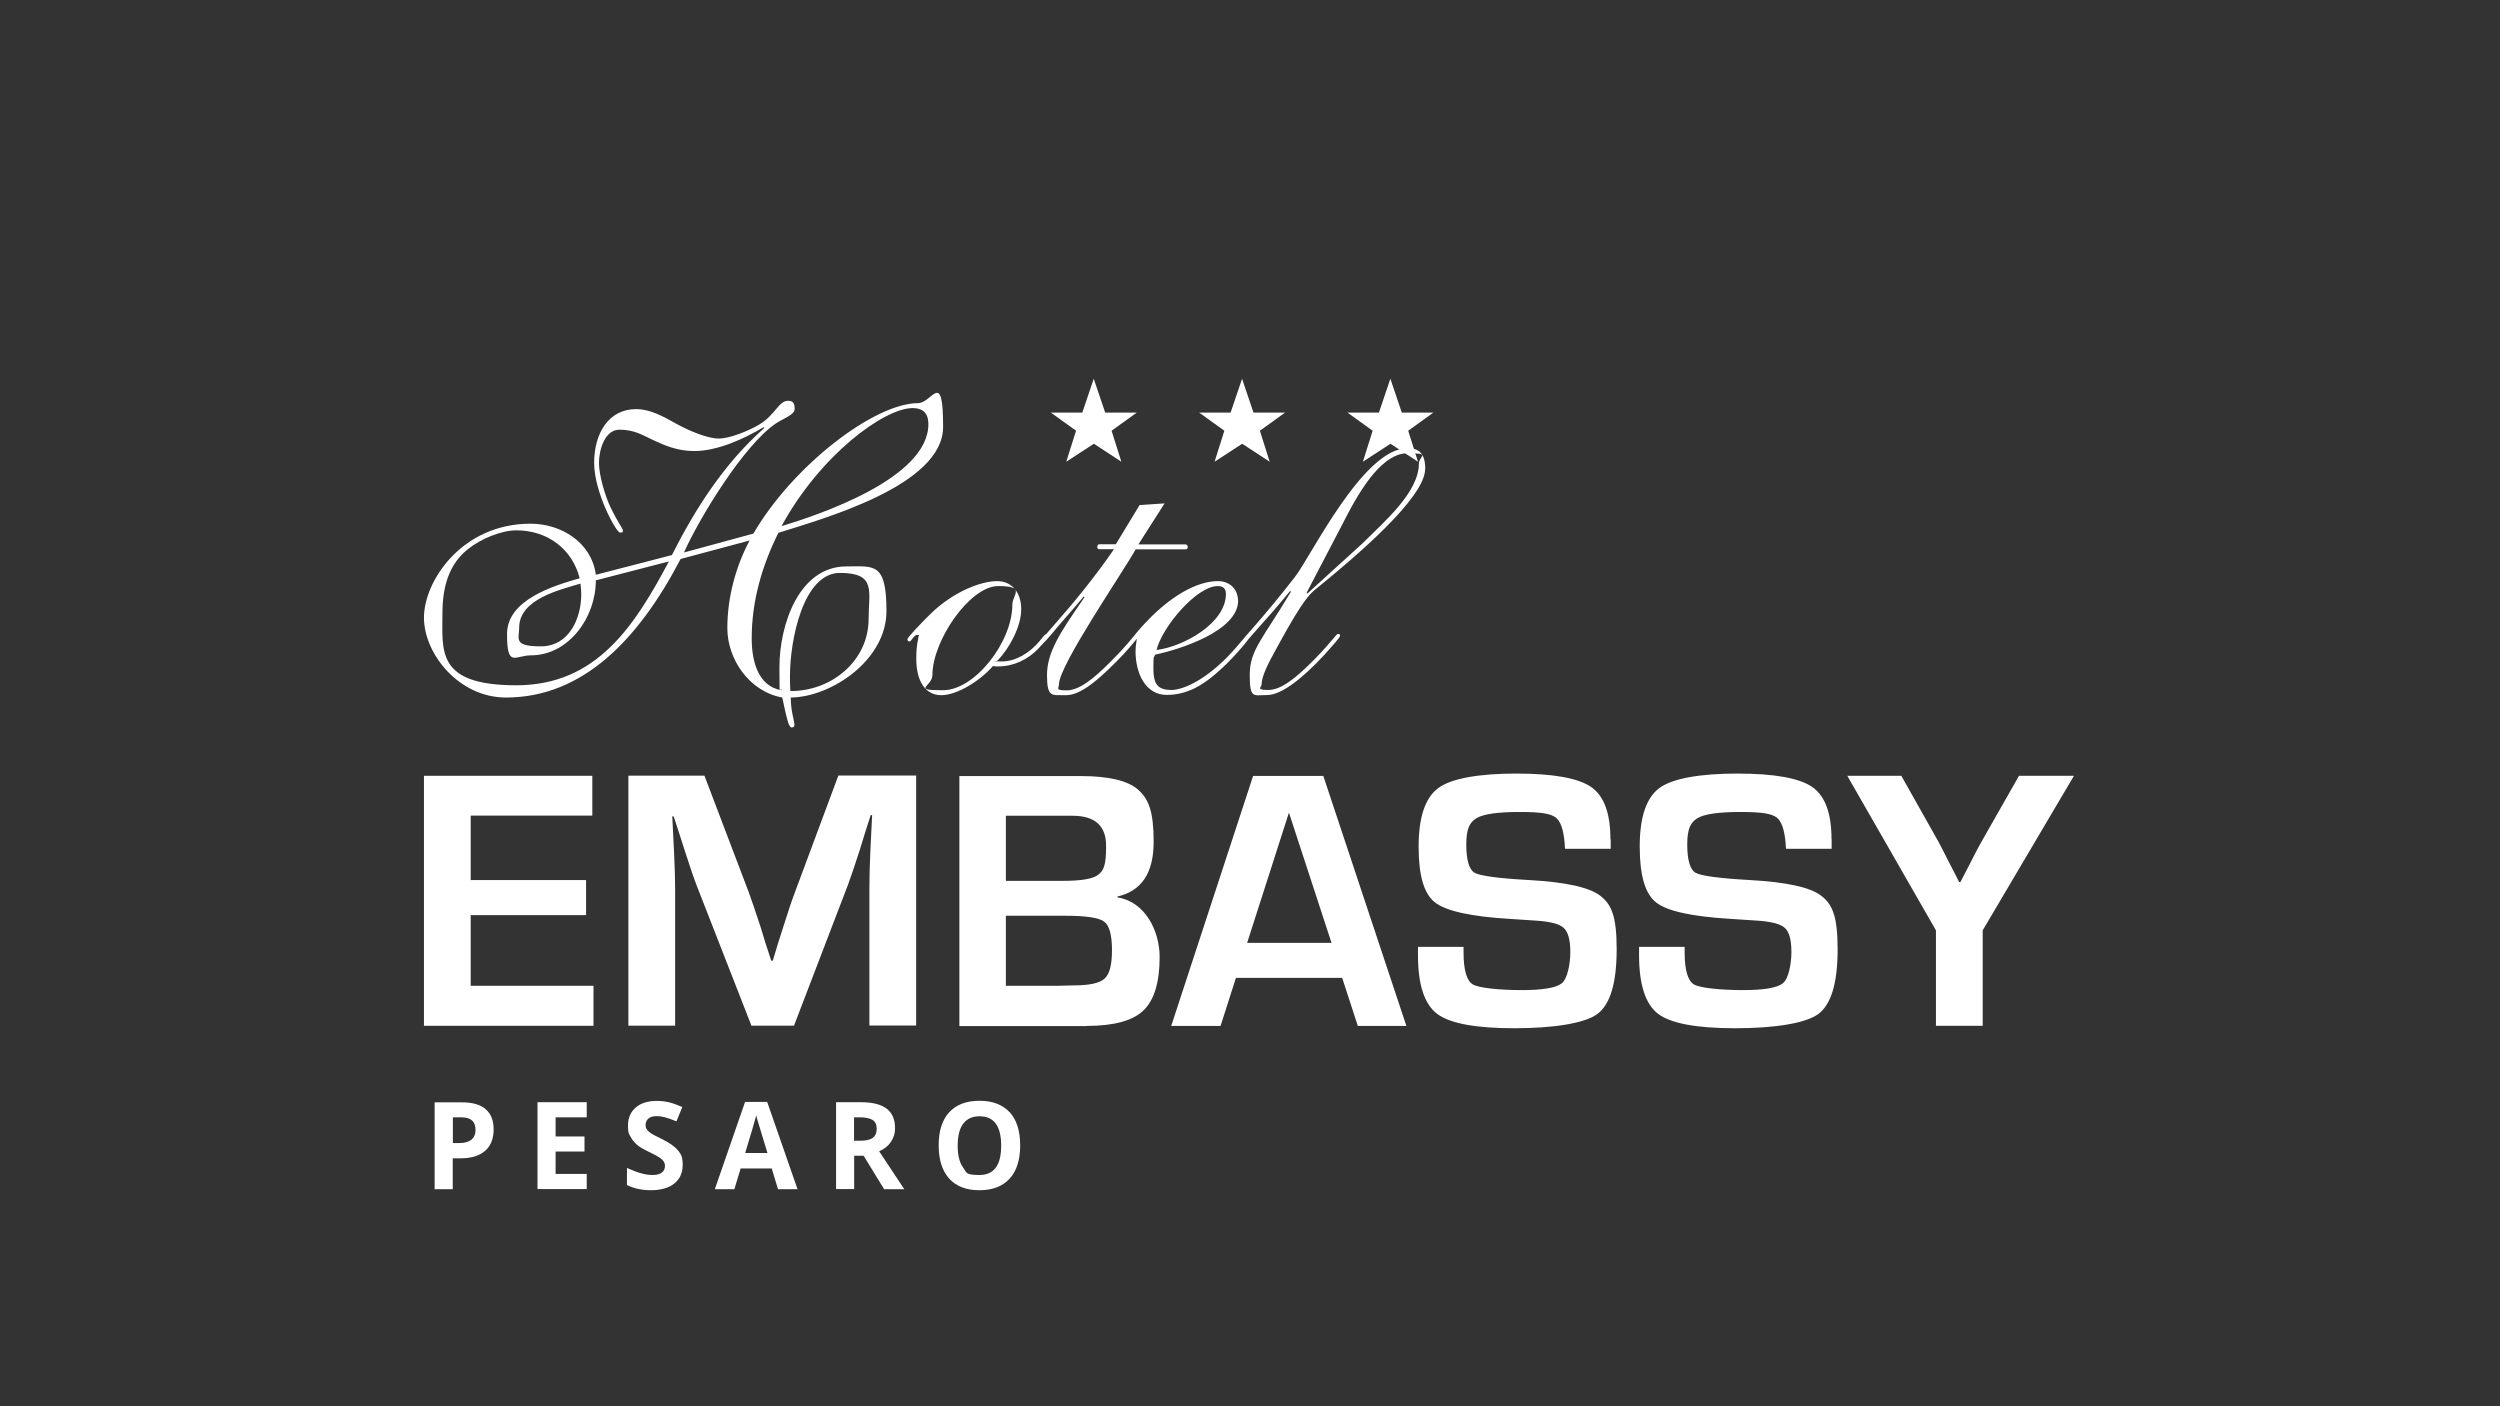 <svg xmlns="http://www.w3.org/2000/svg" xmlns:xlink="http://www.w3.org/1999/xlink" id="Livello_1" viewBox="0 0 1920 1080"><rect x="0" y="0" width="1920" height="1080" fill="#333333" stroke="none"/><defs><style>      .st0 {        fill: none;      }      .st1 {        fill: #fff;      }      .st2 {        clip-path: url(#clippath);      }    </style><clipPath id="clippath"><rect class="st0" x="325.6" y="290.6" width="1267.1" height="623.6"></rect></clipPath></defs><g class="st2"><path class="st1" d="M739.8,863c2.8-3.8,7-5.7,12.5-5.7,11.1,0,16.6,7.5,16.6,22.6s-5.6,22.5-16.7,22.5-9.7-1.9-12.5-5.7c-2.8-3.8-4.2-9.4-4.2-16.8s1.4-13.1,4.2-16.9M775.5,854.3c-5.4-5.9-13.1-8.9-23.2-8.9s-17.8,2.9-23.3,8.8c-5.4,5.9-8.1,14.3-8.1,25.4s2.7,19.6,8.1,25.6c5.4,5.9,13.1,8.9,23.2,8.9s17.8-3,23.2-8.9c5.4-5.9,8.1-14.4,8.1-25.5s-2.7-19.6-8-25.5M663.3,887.7l15.7,25.6h15.5l-19.3-29.1c3.9-1.7,6.9-4.1,9-7.2,2.1-3.1,3.2-6.6,3.2-10.5,0-6.7-2.1-11.7-6.4-15-4.3-3.3-10.9-5-19.8-5h-19.1v66.7h13.9v-25.6h7.4ZM655.9,858.1h4.2c4.5,0,7.8.7,10,2,2.1,1.3,3.2,3.6,3.2,6.8s-1,5.5-3.1,7c-2.1,1.5-5.3,2.2-9.8,2.2h-4.5v-18ZM572.3,885.5c4.7-15.4,7.5-25,8.5-28.9.2,1.1.6,2.6,1.2,4.5.6,1.9,3,10,7.4,24.4h-17.1ZM612.5,913.3l-23.3-67h-17l-23.2,67h15l4.8-15.9h23.9l4.8,15.9h15ZM520.8,883.7c-2.3-3-6.5-6-12.6-9-4.6-2.2-7.6-3.8-8.8-4.7-1.2-.9-2.2-1.8-2.7-2.7-.6-.9-.9-2-.9-3.3,0-2,.7-3.6,2.1-4.9,1.4-1.2,3.4-1.9,6.1-1.9s4.5.3,6.8.9c2.3.6,5.2,1.6,8.7,3.1l4.5-11c-3.4-1.5-6.6-2.7-9.7-3.5-3.1-.8-6.4-1.2-9.8-1.2-7,0-12.4,1.7-16.3,5.1-3.9,3.4-5.9,8-5.9,13.9s.6,5.9,1.8,8.2c1.2,2.3,2.8,4.4,4.8,6.2s5,3.6,9,5.5c4.3,2.1,7.1,3.6,8.5,4.5,1.4.9,2.4,1.9,3.2,2.9.7,1,1.1,2.2,1.1,3.5,0,2.3-.8,4.1-2.5,5.3-1.6,1.2-4,1.8-7,1.8s-5.4-.4-8.4-1.2c-3.1-.8-6.8-2.2-11.3-4.2v13.1c5.4,2.7,11.6,4,18.6,4s13.6-1.7,17.8-5.2c4.3-3.5,6.4-8.2,6.4-14.2s-1.1-8-3.4-11M450.6,901.6h-23.9v-17.2h22.2v-11.6h-22.2v-14.7h23.9v-11.6h-37.8v66.7h37.8v-11.7ZM373,851.8c-4.1-3.5-10.2-5.2-18.2-5.2h-21v66.7h13.9v-23.7h6c8.1,0,14.4-1.9,18.8-5.7,4.4-3.8,6.6-9.3,6.6-16.5s-2.1-12.1-6.2-15.6M347.8,858.1h6.3c3.8,0,6.6.8,8.4,2.4,1.8,1.6,2.7,4,2.7,7.3s-1.1,5.8-3.2,7.5c-2.1,1.7-5.3,2.6-9.6,2.6h-4.6v-19.8Z"></path><path class="st1" d="M1550.6,595.8l-28.8,50.6c-2,3.5-4.8,8.7-8.2,15.6l-4,7.7-4,7.7h-1l-3.9-7.7-4-7.7c-3.8-7.6-6.5-12.8-8-15.6l-28.5-50.6h-41.5l68.1,118.7v73.3h35.9v-73.3l70.1-118.7h-42.1ZM1406.6,644.5c0-19.9-4.9-33.2-14.8-40.1-9.9-6.8-29-10.3-57.5-10.3s-50,3.7-60,11.2c-10,7.5-15,22.4-15,44.8s4.2,36.3,12.5,42.9c8.3,6.7,27.4,10.9,57.3,12.7l19.8,1.3c11.2.7,18.4,2.5,21.8,5.6,3.4,3,5.1,9.2,5.1,18.5s-2.2,20.6-6.6,24.1c-4.4,3.5-14.7,5.2-30.7,5.2s-33.2-1.5-37.8-4.5c-4.6-3-6.9-11.2-6.9-24.6v-4.1h-35v7c.1,22.3,5,37.1,14.7,44.5,9.7,7.3,29.5,11,59.2,11s54.4-3.7,64.1-11.2c9.7-7.5,14.5-23.9,14.5-49.5s-4.1-34.4-12.4-40.9c-8.3-6.6-26.5-10.6-54.6-12.2-23.8-1.3-37.8-3.2-42.1-5.6-4.2-2.4-6.4-9.7-6.4-21.8s2.6-16.9,7.8-20.1c5.2-3.2,16.3-4.8,33.3-4.8s23.5,1.4,27.4,4.1c3.9,2.8,6.2,9.5,7.1,20.3,0,.8,0,2.2.3,3.9h35v-7.3ZM1236.8,644.5c0-19.9-4.9-33.2-14.8-40.1-9.9-6.8-29-10.3-57.5-10.3s-50,3.7-60,11.2c-10,7.5-15,22.4-15,44.8s4.1,36.3,12.5,42.9,27.4,10.9,57.3,12.7l19.8,1.3c11.2.7,18.4,2.5,21.8,5.6s5.1,9.2,5.1,18.5-2.2,20.6-6.6,24.1c-4.4,3.5-14.7,5.2-30.7,5.2s-33.2-1.5-37.8-4.5c-4.6-3-6.9-11.2-6.9-24.6v-4.1h-35v7c.1,22.3,5,37.1,14.8,44.5,9.7,7.3,29.5,11,59.2,11s54.4-3.7,64.1-11.2c9.7-7.5,14.5-23.9,14.5-49.5s-4.1-34.4-12.4-40.9c-8.3-6.6-26.5-10.6-54.6-12.2-23.8-1.3-37.8-3.2-42.1-5.6-4.2-2.4-6.4-9.7-6.4-21.8s2.6-16.9,7.8-20.1c5.2-3.2,16.3-4.8,33.3-4.8s23.5,1.4,27.4,4.1c3.9,2.8,6.2,9.5,7.1,20.3,0,.8,0,2.2.3,3.9h35v-7.3ZM957.8,724.1l32.1-100,32.7,100h-64.8ZM1042.9,787.9h37.2l-63.8-192h-53.9l-62.9,192h37.9l11.8-36.9h81.6l12,36.9ZM772.5,703.3h45.8c15.8,0,25.7,1.5,29.7,4.5,4,3,6,10.3,6,21.9s-1.9,18.5-5.7,21.9c-3.8,3.5-11.8,5.2-23.9,5.2l-12.6.3h-39.3v-53.9ZM772.5,626.5h51.2c17.2,0,25.8,7.7,25.8,23.1s-2,18.9-5.9,22.1c-3.9,3.2-13,4.8-27.2,4.8h-43.9v-49.9ZM834.6,787.9c20.7,0,35.2-3.9,43.5-11.8,8.3-7.9,12.5-21.6,12.5-41.2s-10.8-42.3-32.4-45.7v-.7c18.6-4.2,27.8-18.2,27.8-41.9s-3.9-32.9-11.8-40c-7.9-7.1-22.7-10.6-44.5-10.6h-92.9v192h97.9ZM643.8,595.8l-33.2,89.2c-2.5,6.5-5.4,15.3-8.9,26.4l-4.2,13.2-4,13.2h-1.2l-4.3-13.2-4.1-13.4c-3.8-11.5-6.8-20.4-9.1-26.6l-33.8-88.9h-58.4v192h35.9v-104.7c0-7.8-.3-17.1-.8-28l-.7-14.1-.7-13.9h1.1l4.3,13.2,4.3,13.4c3.8,11.8,6.8,20.7,9.1,26.6l42,107.5h32.7l41.5-108.3c2.1-5.7,5.1-14.6,9-26.6l4.1-13.4,4.3-13.4h1.1l-.7,14.2-.7,14.3c-.5,10.6-.7,20.1-.7,28.4v104.7h35.9v-192h-59.7ZM454.9,626.5v-30.7h-129.3v192h130.2v-30.7h-94.3v-54.3h88.6v-26.9h-88.6v-49.5h93.5Z"></path><path class="st1" d="M1032.6,399.4c13.3-26.1,29.8-51.3,48.4-51.3s8.7,2.2,8.7,7.9c0,22-26.3,44.4-43.4,61.4l-42.2,38.4-.6-.6,29.1-55.7ZM1094.6,360.3c0-12.6-5.3-16.1-13.6-16.1-34.1,0-73.8,82.5-86.5,98.9-23.9,30.9-40,47.2-40,48.5s.3,1.6,1.2,1.6c1.6,0,2.8-2.2,14.6-15.4,10.2-11.3,15.2-17.6,20.5-23.9l.6.6c-21.4,35.9-31.6,44.7-31.6,63.6s2.8,15.7,13.3,15.7,26.3-11.7,44.3-31.2c4.3-4.7,11.8-13.2,11.8-14.2s-.3-1.6-1.6-1.6-3.7,4.7-17.7,19.2c-15.5,15.7-26.3,23.9-36,23.9s-5-2.2-5-4.1c0-6,4-14.5,12.4-29.6,21.1-38.7,25.4-40.6,30.7-45,27.9-22.7,82.5-68.7,82.5-91M935.3,450.1c4,0,6.2,1.9,6.2,6,0,22.7-32.9,40.6-53.3,43.1,4.3-17.6,30.7-49.1,47.1-49.1M950.8,461.4c0-8.8-6.2-15.1-15.5-15.1-16.7,0-36.6,12.3-53.6,29.9-2.5,2.5-11.5,12.3-11.5,13.5s1.2,1.9,1.6,1.9.6-.6.9-1c0,0,.3,0,.3.6,0,.9-.9,4.4-.9,9.1,0,16.4,7.4,33.7,24.5,33.4,14.6-.3,26.7-6.3,42.2-20.8,9.3-8.5,21.4-23,21.4-24.3s-.6-1.9-1.6-1.9-4.3,5.7-16.4,18.3c-18.9,18.9-35,25.2-43.4,24.9-9.6-.3-13-4.4-13-16.7s.6-6.9,1.2-10.4c18.3-3.8,63.9-18,63.9-41.6M856.9,418h-13c-.3,0-1.2.9-1.2,1.9s.3,1.9,1.6,1.9h11.2c-14.3,21.1-33.2,43.8-42.5,54.2-12.1,13.9-13.3,15.1-13.3,16.4s.6,1.3,1.6,1.3,9.3-10.4,12.1-13.6c8.4-9.8,13-14.8,18.9-22l.6.6c-18.3,26.5-28.8,41.9-28.8,59.8s4,15.1,14.6,15.4c8.7,0,19.8-6.6,38.7-25.8,6.8-6.6,16.7-18.3,16.7-19.2s-.3-1.9-1.6-1.9-3.4,5-19.2,20.8c-14,14.2-24.8,22.4-34.1,22.4s-5.9-1.6-5.9-4.7c0-14.5,49.3-86.3,58.9-103.6h38.4c1.2,0,1.6-.9,1.6-1.9s-.9-1.9-1.6-1.9h-36.3l20.1-31.5-19.2,1.3-18.3,30.2ZM777.5,464.3c0,28.7-28.8,65.8-53.3,65.8s-8.1-2.8-8.1-11.7c0-26.5,28.8-68.3,50.5-68.3s10.9,6.6,10.9,14.2M784.3,468c0-12.6-6.8-21.7-18.6-21.7s-32.9,7.6-50.8,24.9c-7.4,7.3-18,18.3-18,19.8s.9,1.6,1.9,1.6,3.1-5,5.6-5,.9.6.9,1.9c0,1.9-1.6,5-1.6,16.4,0,17,6.8,28,19.2,28s30.1-11.3,39.7-22.4c.9.3,1.9.3,4,.3,12.1,0,22.9-5.4,30.7-13.5,7.1-7.6,7.8-8.8,7.8-9.5,0-.9-.3-1.6-1.6-1.6s-1.2.6-5.3,5.4c-7.7,9.1-18.3,15.4-28.8,15.4s-2.8-.3-3.4-.6c9.3-9.4,18.3-26.5,18.3-39.4M606.7,519.1c0-27.7,10.2-79.1,38.4-79.1s22,14.2,22,35.3c0,32.4-28.8,55.7-60.1,55.4-.3-3.8-.3-7.6-.3-11.7M398.7,482.2c0-22.4,31.9-29.3,47.1-34,.3,2.8.6,5.4.6,8.2,0,18.9-9.6,40-31,40s-16.7-5.7-16.7-14.2M700.9,313.4c7.8,0,12.1,3.8,12.1,12.3,0,41.9-84.9,69.9-112.8,78.4,29.8-54.8,79-90.7,100.7-90.7M513.7,431.2c-26.3,49.5-55.5,95.1-117.2,95.1s-56.7-26.5-56.7-55.4c0-20.8,5.3-37.8,19.5-49.1,10.2-8.2,26-14.5,37.2-14.5,24.5,0,43.1,14.8,48.7,36.8-19.8,5.7-55.8,16.4-55.8,42.8s6.2,16.4,18.3,16.4c28.8,0,49.9-28.7,49.9-57.6l56.1-14.5ZM457.6,441.3c-3.4-24.9-26.7-39.1-50.2-39.1-52.7,0-81.8,44.1-81.8,72.1s27,61.4,62.9,61.4c59.2,0,102-44.7,134.2-106.4l53-14.2c-10.9,20.5-17.1,44.1-17.1,67.4s16.4,48.5,42.2,53.2c3.4,16.4,5,23,7.1,23s2.2-1,2.2-2.2c0-3.2-2.8-10.1-2.8-20.8,31-.3,73.5-28.7,73.5-66.4s-9.6-34.3-30.7-34.3c-36.6,0-51.5,45-51.5,77.5s.6,12.3,1.6,17.6c-18.6-3.1-22.9-23.6-22.9-39.7,0-28.7,7.8-55.7,20.5-81.2,33.8-10.7,126.5-36.2,126.5-81.3s-8.4-18.3-19.2-18.3c-33.5,0-96.1,47.9-126.5,100.2l-53.3,14.5c11.8-26.5,45.9-82.5,70.7-99.2,5.9-3.8,14.3-6.6,14.3-11s-1.2-6.3-5-6.3c-7.4,0-9.6,10.7-22.3,18.3-7.8,4.7-22.6,10.7-31,10.7s-22.3-5.7-32.5-11.3c-10.2-5.7-20.1-11.3-31-11.3-21.1,0-32.2,18.6-32.2,41.3s17,53.5,19.8,53.5,2.2-.6,2.2-1.9-2.5-3.5-9.3-17.3c-4-7.9-9-24.6-9-34.3s4.3-25.5,15.8-25.5,17.4,4.1,26.3,8.2c8.7,4.1,18.6,8.2,31,8.2,18,0,38.4-9.4,53.3-18.3l.6.6c-30.4,26.8-52.7,61.4-71,97.6l-58.3,15.1Z"></path></g><path class="st1" d="M840.1,290.6l-8.9,26.3h-24.1l19.3,13.9-7.5,23.8,21.2-13.8,21.1,13.8-7.5-23.8,19.3-13.9h-24.2l-8.9-26.3ZM954,290.6l-8.9,26.3h-24.1l19.3,13.9-7.5,23.8,21.2-13.8,21.1,13.8-7.5-23.8,19.3-13.9h-24.2l-8.9-26.3ZM1067.9,290.6l-8.9,26.3h-24.1l19.3,13.9-7.5,23.8,21.2-13.8,21.1,13.8-7.5-23.8,19.3-13.9h-24.2l-8.9-26.3Z"></path></svg>
